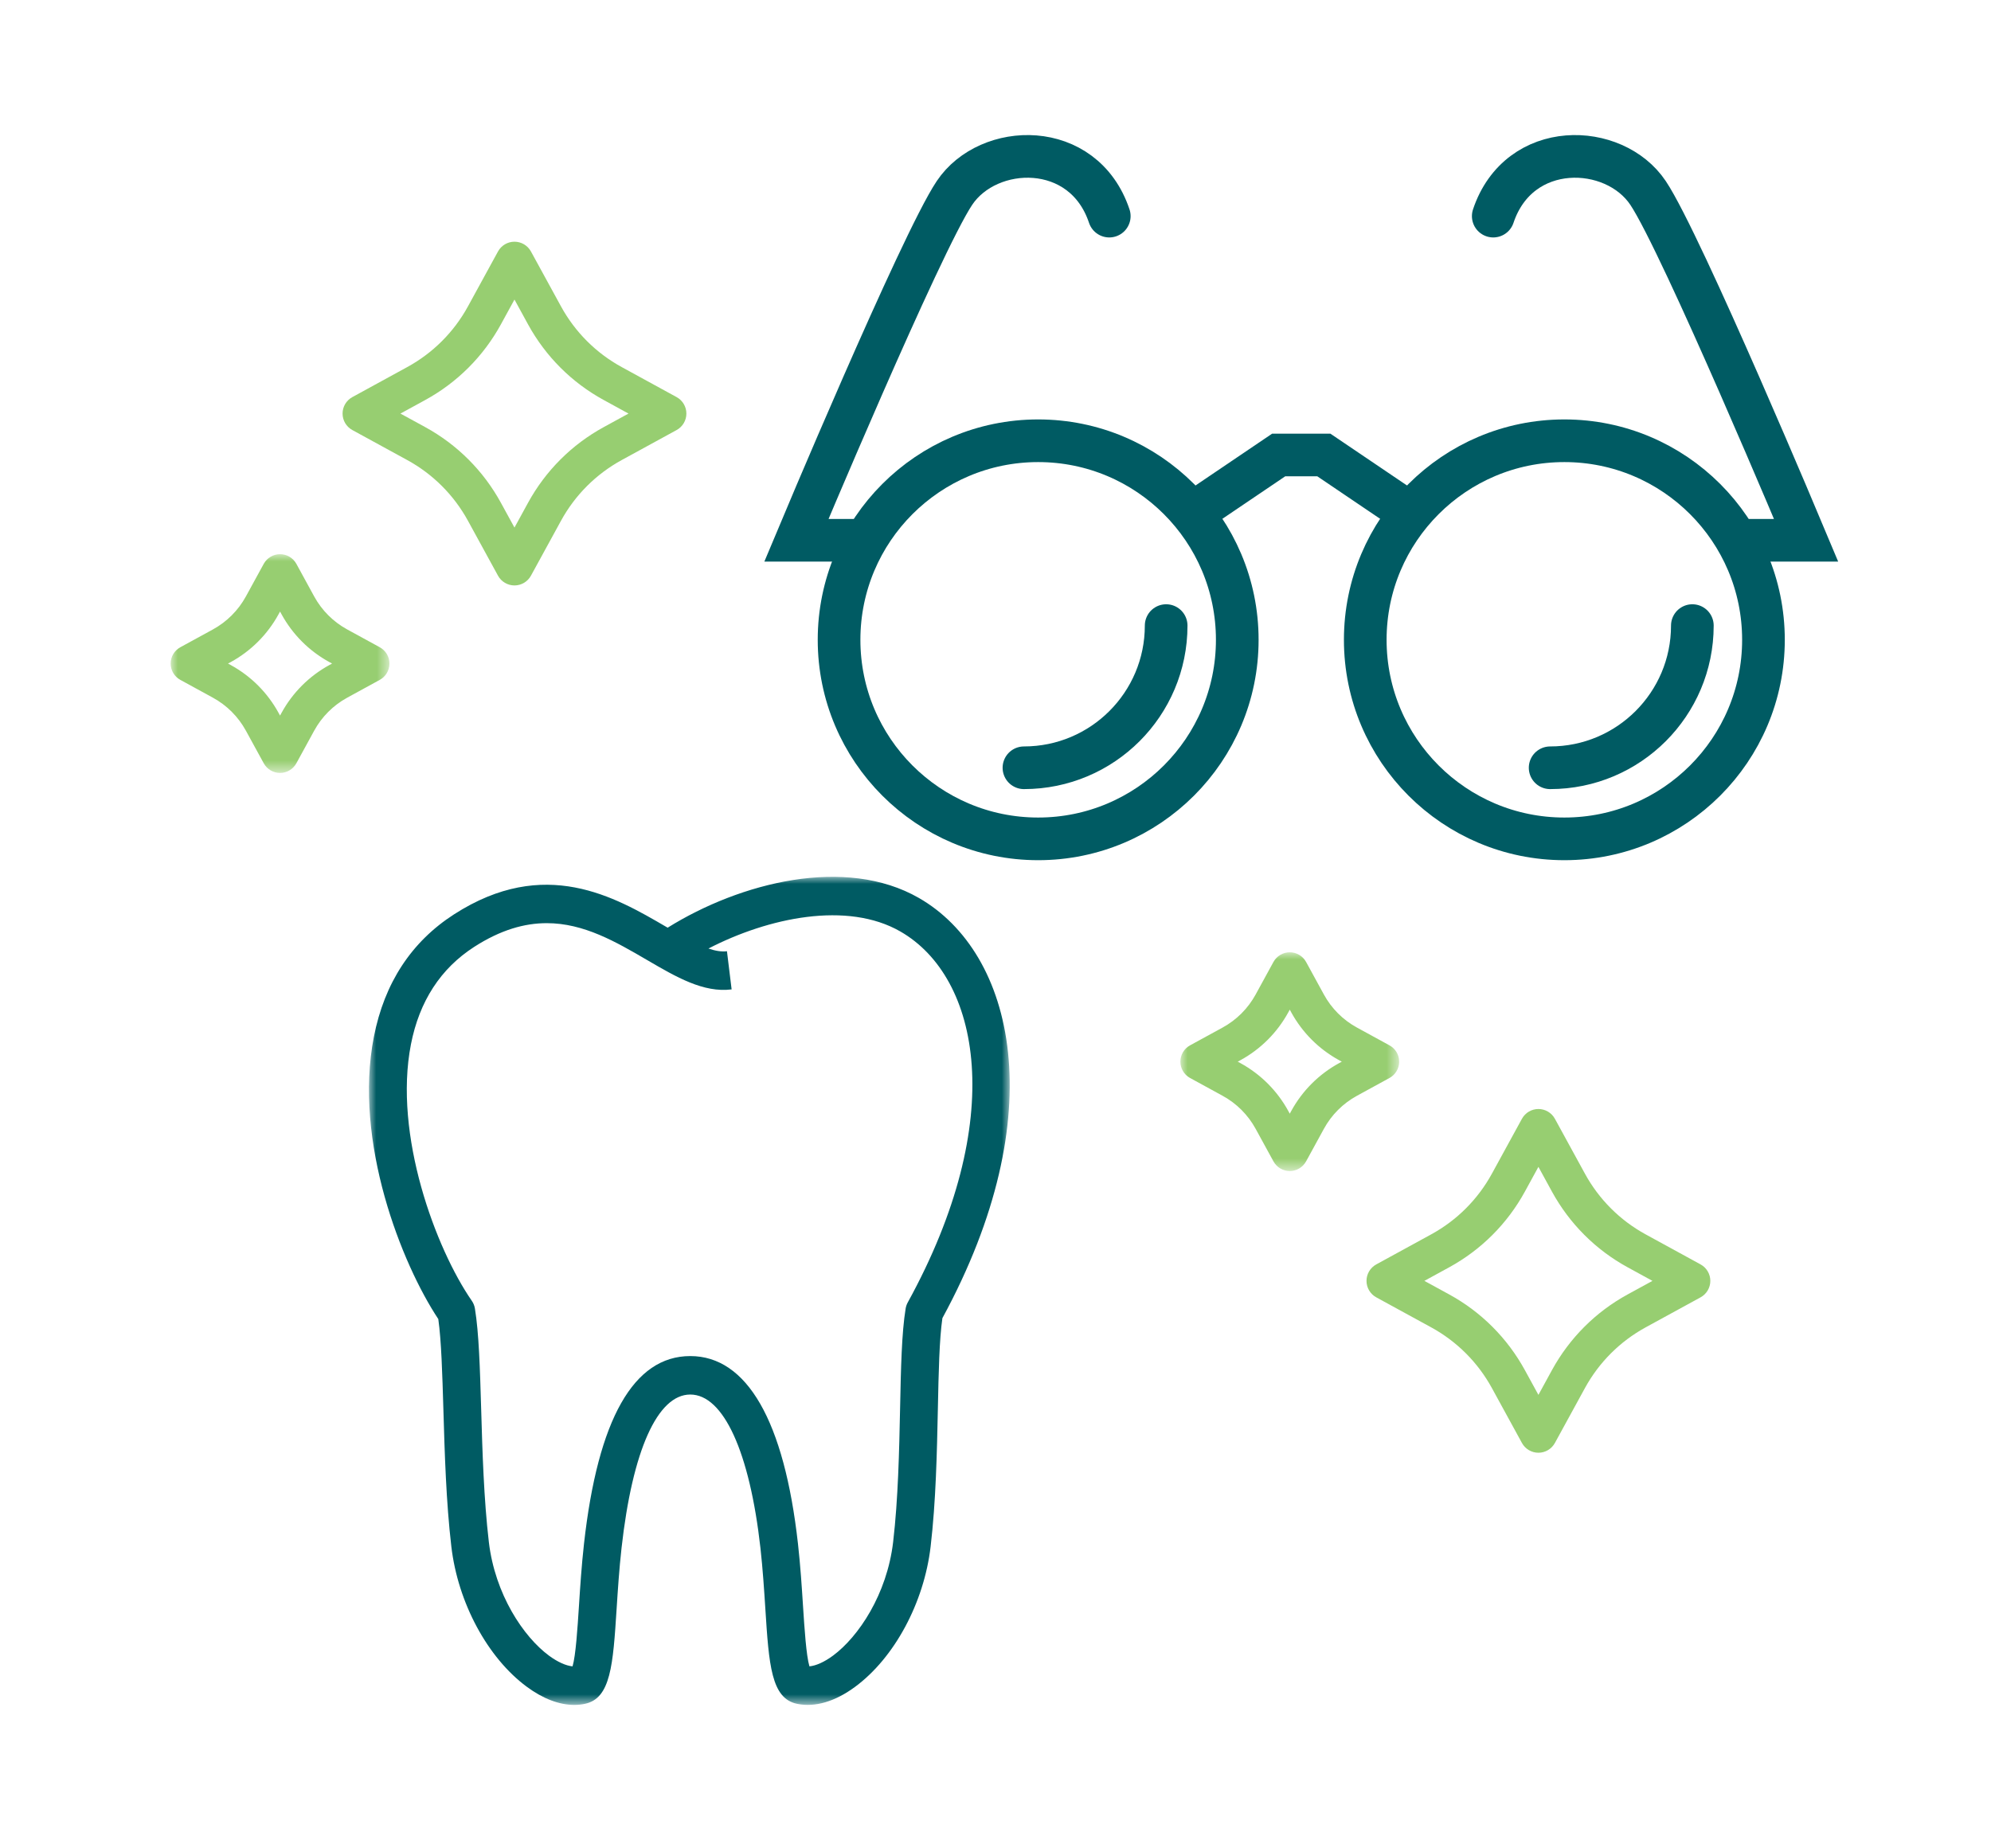 <?xml version="1.0" encoding="UTF-8"?> <svg xmlns="http://www.w3.org/2000/svg" xmlns:xlink="http://www.w3.org/1999/xlink" width="140" height="130" viewBox="0 0 140 130"><defs><polygon id="a" points="0 0 15.385 0 15.385 15.385 0 15.385"></polygon><polygon id="c" points="0 0 15.385 0 15.385 15.385 0 15.385"></polygon><polygon id="e" points="0 0 45.055 0 45.055 58.242 0 58.242"></polygon></defs><g fill="none" fill-rule="evenodd" transform="translate(12 11)"><g transform="translate(0 6)"><path fill="#97CE71" d="M88.157 73.088 89.901 74.041C92.151 75.271 93.992 77.113 95.222 79.363L96.176 81.106 97.129 79.363C98.361 77.112 100.2 75.271 102.451 74.041L104.194 73.088 102.451 72.134C100.2 70.905 98.362 69.064 97.129 66.813L96.176 65.069 95.222 66.813C93.992 69.063 92.151 70.904 89.901 72.134L88.157 73.088ZM96.176 85.176C95.694 85.176 95.25 84.913 95.018 84.49L92.906 80.629C91.918 78.823 90.442 77.345 88.635 76.357L84.774 74.246C84.351 74.014 84.088 73.571 84.088 73.088 84.088 72.606 84.351 72.162 84.774 71.93L88.635 69.818C90.442 68.83 91.918 67.354 92.906 65.547L95.018 61.686C95.25 61.263 95.694 61 96.176 61 96.658 61 97.102 61.263 97.334 61.686L99.446 65.547C100.434 67.354 101.911 68.831 103.717 69.818L107.578 71.93C108.002 72.162 108.264 72.606 108.264 73.088 108.264 73.571 108.002 74.014 107.578 74.246L103.717 76.357C101.911 77.344 100.434 78.822 99.446 80.629L97.334 84.49C97.102 84.913 96.658 85.176 96.176 85.176L96.176 85.176ZM16.157 12.088 17.901 13.041C20.151 14.271 21.992 16.113 23.222 18.363L24.176 20.106 25.129 18.363C26.361 16.112 28.2 14.271 30.451 13.041L32.194 12.088 30.451 11.134C28.2 9.905 26.362 8.064 25.129 5.813L24.176 4.069 23.222 5.813C21.992 8.063 20.151 9.904 17.901 11.134L16.157 12.088ZM24.176 24.176C23.694 24.176 23.25 23.913 23.018 23.49L20.906 19.629C19.918 17.823 18.442 16.345 16.635 15.357L12.774 13.246C12.351 13.014 12.088 12.571 12.088 12.088 12.088 11.606 12.351 11.162 12.774 10.93L16.635 8.818C18.442 7.83 19.918 6.354 20.906 4.547L23.018.686C23.25.263 23.694 0 24.176 0 24.658 0 25.102.263 25.334.686L27.446 4.547C28.434 6.354 29.911 7.831 31.717 8.818L35.578 10.93C36.002 11.162 36.264 11.606 36.264 12.088 36.264 12.571 36.002 13.014 35.578 13.246L31.717 15.357C29.911 16.344 28.434 17.822 27.446 19.629L25.334 23.49C25.102 23.913 24.658 24.176 24.176 24.176L24.176 24.176Z"></path><g transform="translate(0 21.978)"><mask id="b" fill="#fff"><use xlink:href="#a"></use></mask><path fill="#97CE71" d="M4.033,7.692 L4.224,7.796 C5.647,8.575 6.81,9.738 7.588,11.161 L7.692,11.351 L7.796,11.161 C8.574,9.738 9.737,8.575 11.16,7.796 L11.351,7.692 L11.16,7.589 C9.737,6.81 8.574,5.647 7.796,4.224 L7.692,4.034 L7.588,4.224 C6.81,5.647 5.647,6.81 4.224,7.589 L4.033,7.692 Z M7.692,15.385 C7.214,15.385 6.775,15.124 6.544,14.704 L5.292,12.416 C4.755,11.433 3.951,10.629 2.969,10.092 L0.68,8.84 C0.261,8.61 -8.71901535e-05,8.17 -8.71901535e-05,7.692 C-8.71901535e-05,7.214 0.261,6.774 0.68,6.545 L2.969,5.293 C3.951,4.756 4.755,3.952 5.292,2.969 L6.544,0.68 C6.775,0.261 7.214,-1.0658141e-14 7.692,-1.0658141e-14 C8.17,-1.0658141e-14 8.61,0.261 8.84,0.68 L10.091,2.969 C10.628,3.952 11.432,4.756 12.415,5.293 L14.704,6.545 C15.124,6.774 15.385,7.214 15.385,7.692 C15.385,8.17 15.124,8.61 14.704,8.84 L12.415,10.092 C11.432,10.629 10.628,11.433 10.091,12.416 L8.84,14.704 C8.61,15.124 8.17,15.385 7.692,15.385 L7.692,15.385 Z" mask="url(#b)"></path></g><g transform="translate(71 49.978)"><mask id="d" fill="#fff"><use xlink:href="#c"></use></mask><path fill="#97CE71" d="M4.033,7.692 L4.224,7.796 C5.647,8.575 6.81,9.738 7.588,11.161 L7.692,11.351 L7.796,11.161 C8.574,9.738 9.737,8.575 11.16,7.796 L11.351,7.692 L11.16,7.589 C9.737,6.81 8.574,5.647 7.796,4.224 L7.692,4.034 L7.588,4.224 C6.81,5.647 5.647,6.81 4.224,7.589 L4.033,7.692 Z M7.692,15.385 C7.214,15.385 6.775,15.124 6.544,14.704 L5.292,12.416 C4.755,11.433 3.951,10.629 2.969,10.092 L0.68,8.84 C0.261,8.61 -8.71901535e-05,8.17 -8.71901535e-05,7.692 C-8.71901535e-05,7.214 0.261,6.774 0.68,6.545 L2.969,5.293 C3.951,4.756 4.755,3.952 5.292,2.969 L6.544,0.68 C6.775,0.261 7.214,-1.0658141e-14 7.692,-1.0658141e-14 C8.17,-1.0658141e-14 8.61,0.261 8.84,0.68 L10.091,2.969 C10.628,3.952 11.432,4.756 12.415,5.293 L14.704,6.545 C15.124,6.774 15.385,7.214 15.385,7.692 C15.385,8.17 15.124,8.61 14.704,8.84 L12.415,10.092 C11.432,10.629 10.628,11.433 10.091,12.416 L8.84,14.704 C8.61,15.124 8.17,15.385 7.692,15.385 L7.692,15.385 Z" mask="url(#d)"></path></g><g transform="translate(13.945 44.67)"><mask id="f" fill="#fff"><use xlink:href="#e"></use></mask><path fill="#005B63" d="M12.5,3.259 C10.948,3.259 9.27,3.722 7.397,4.928 C5.039,6.447 3.542,8.753 2.951,11.779 C1.705,18.152 4.701,26.16 7.226,29.813 C7.342,29.979 7.418,30.169 7.45,30.368 C7.731,32.081 7.804,34.566 7.889,37.44 C7.975,40.402 8.075,43.76 8.429,46.785 C8.862,50.468 10.865,53.453 12.659,54.778 C13.259,55.222 13.851,55.487 14.315,55.53 C14.541,54.761 14.663,52.861 14.764,51.297 C14.85,49.96 14.948,48.446 15.12,46.903 C16.098,38.146 18.612,33.707 22.593,33.707 C26.581,33.707 29.2,38.27 30.165,46.903 C30.338,48.446 30.435,49.96 30.521,51.297 C30.623,52.861 30.744,54.761 30.971,55.53 C31.435,55.487 32.026,55.222 32.626,54.778 C34.42,53.453 36.424,50.468 36.857,46.785 C37.213,43.741 37.283,40.361 37.346,37.381 C37.405,34.534 37.457,32.073 37.736,30.369 C37.76,30.215 37.812,30.066 37.887,29.931 C44.961,17.065 42.979,7.068 37.363,3.843 C33.628,1.697 28.088,2.863 23.871,5.043 C24.348,5.207 24.782,5.282 25.172,5.233 L25.5,7.917 C23.527,8.171 21.605,7.048 19.572,5.861 C17.367,4.574 15.115,3.259 12.5,3.259 M14.437,58.242 C13.378,58.242 12.239,57.809 11.1,56.968 C8.339,54.93 6.255,51.059 5.792,47.106 C5.423,43.962 5.323,40.54 5.234,37.521 C5.156,34.914 5.09,32.64 4.875,31.104 C2.289,27.202 -1.099,18.637 0.345,11.25 C1.085,7.47 2.979,4.574 5.978,2.641 C12.357,-1.468 17.292,1.412 20.893,3.514 C20.929,3.536 20.965,3.557 21.002,3.577 C26.124,0.387 33.51,-1.475 38.669,1.487 C45.396,5.351 48.101,16.728 40.321,31.039 C40.103,32.556 40.056,34.828 40.002,37.438 C39.938,40.481 39.866,43.93 39.493,47.106 C39.03,51.059 36.946,54.93 34.185,56.968 C32.775,58.01 31.366,58.423 30.11,58.167 C28.278,57.795 28.124,55.416 27.871,51.474 C27.787,50.168 27.691,48.687 27.527,47.209 C26.77,40.448 24.926,36.412 22.593,36.412 C20.287,36.412 18.525,40.348 17.759,47.209 C17.594,48.687 17.498,50.168 17.414,51.474 C17.161,55.416 17.007,57.795 15.175,58.167 C14.934,58.217 14.688,58.242 14.437,58.242" mask="url(#f)"></path></g></g><g stroke="#005B63" stroke-linecap="round" stroke-width="3" transform="translate(44)"><path d="M31,34 C31,41.731 24.731,48 17,48 C9.269,48 3,41.731 3,34 C3,26.269 9.269,20 17,20 C24.733,20 31,26.269 31,34 Z"></path><path d="M26 33C26 38.522 21.523 42.998 16 43M63 33C63 38.522 58.523 42.998 53 43M4.764 27 0 27C0 27 8.733 6.133 11.115 2.571 13.497-.991 20.19-1.211 22 4.2"></path><path d="M40,34 C40,41.731 46.269,48 54,48 C61.733,48 68,41.731 68,34 C68,26.269 61.731,20 54,20 C46.269,20 40,26.269 40,34 Z"></path><polyline points="43 25 37.087 21 35.501 21 33.913 21 28 25"></polyline><path d="M66.236,27 L71,27 C71,27 62.267,6.133 59.885,2.571 C57.503,-0.991 50.812,-1.211 49,4.2"></path></g></g></svg> 